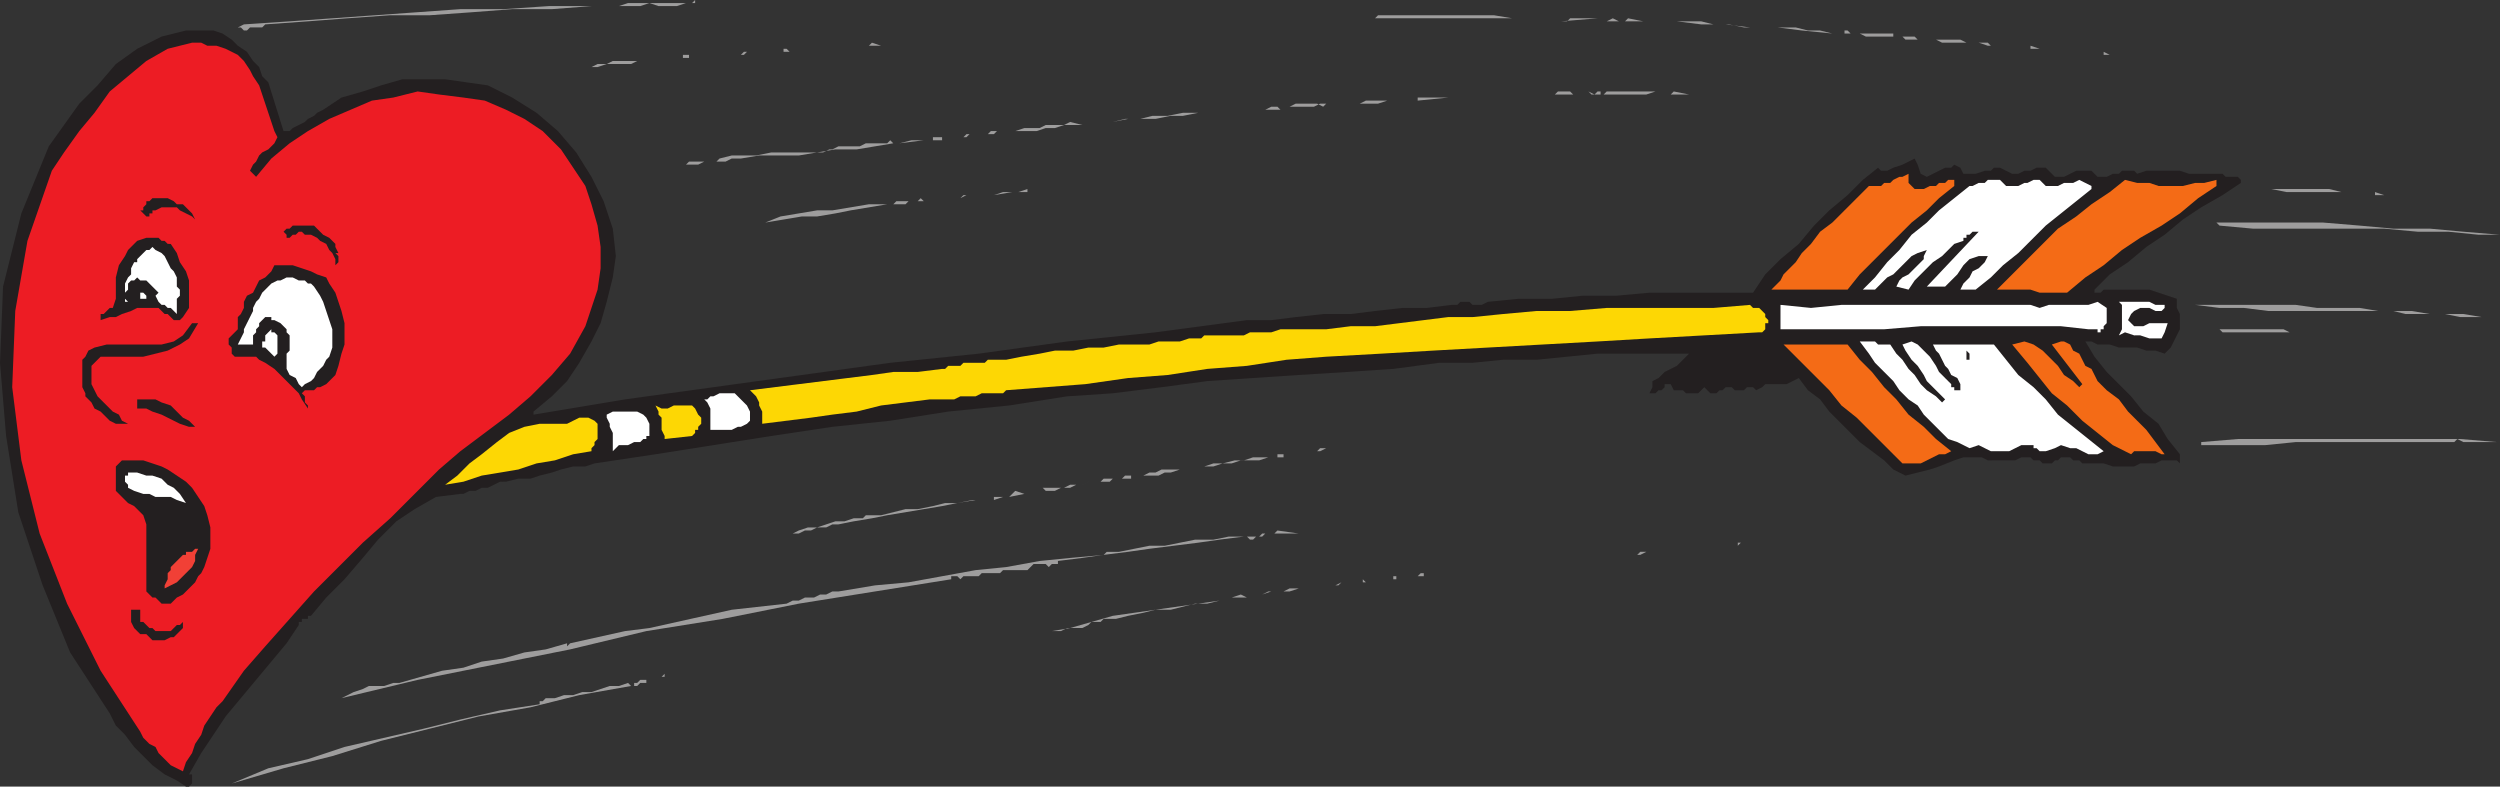 <svg xmlns="http://www.w3.org/2000/svg" width="615" height="193.5"><rect width="100%" height="100%" fill="#333333" stroke="none"/><path fill="#9e9d9d" fill-rule="evenodd" d="M173.25.75h-3.75.75L171 0v.75h2.25m12-.75 6 .75-6-.75m-16.5.75-2.25.75H162l-2.25-.75-2.25.75H150h2.25l2.25-.75h14.25m-23.25.75-9.75.75H126l-9.75.75-10.5.75H96l-10.5.75-9.75.75-10.5.75-.75.75h-3l-.75.75H60l-.75-.75h-.75L60 6l11.25-.75 42-3h10.5L135 1.5h10.5m231 3h-38.25l.75-.75h28.5l4.5.75h4.5m16.5 0-9 .75h1.5l.75-.75H393m2.25.75 1.5-.75 1.5.75zM429 6.75h12.75l3 .75h3l3 .75-7.5-.75-6-.75h-6.75l-6-.75h-6l-6-.75H399h.75l.75-.75 3.75.75h14.25l3 .75h3.75l3.75.75"/><path fill="#231f20" fill-rule="evenodd" d="m66 20.25 3.75 12h1.5l.75-.75 3-1.5.75-.75 1.5-.75.75-.75 1.5-.75 4.5-3 5.25-1.5 4.5-1.5L99 19.5h10.5L120 21l6 3 6 3.75 5.25 4.5 4.5 5.25 3.75 6 3 6 2.25 6.75.75 6.75-.75 5.25-1.5 6-1.5 5.25-2.25 4.5-3 5.25-3 4.5-3.75 3.75-4.5 3.75v.75l22.5-3.75 65.25-9L240.75 87l21.75-3 21.75-2.25 22.5-3h6l6-.75 6.75-.75h6.75l6-.75 6.75-.75h6l6-.75h1.5l.75-.75h2.25l.75.75h2.25l1.5-.75 7.5-.75h8.25l7.5-.75h8.25l8.25-.75h25.5l3-4.5 3.75-3.75 4.5-3.75 3.75-4.5 3.75-3.75 4.5-3.75 3.75-3.75 3.75-3 .75.75h1.5l1.5-.75 2.25-.75 3-1.5.75 1.5.75 2.25 1.5.75 4.5-2.25h1.5l.75-.75 1.5.75.75 1.5h3l2.25-.75h1.5l.75-.75h1.5l3 1.5h1.5L498 42h1.5l1.5-.75h2.25l2.25 2.25h2.25l3-1.5h3.75l1.5 1.5h2.25l1.5-.75h1.5L522 42h3l.75.75L528 42h8.25l2.25.75h8.25l.75.75h3l.75.75V45l-4.5 3-5.25 3-4.5 3-4.5 3.75-4.5 3-4.5 3.75-4.5 3-3.75 3.75V72h1.5l.75-.75h11.25l6.75 2.25v2.25l.75 1.5V81L534 85.5l-1.5 1.5-2.25-.75H528l-2.25-.75h-4.5l-2.25-.75h-3l-1.5-.75H513l2.25 3.75 3 3.75 6 6 3 3.75 3.75 3 2.25 3.75 3 3.75V114l-.75-.75h-3.75l-1.5.75h-3.75l-1.5.75h-5.25l-2.25-.75h-5.25l-.75-.75H510l-.75-.75H507l-.75.75h-.75l-.75.75h-2.25l-.75-.75h-1.5l-.75-.75h-2.25l-1.5.75H489l-1.5-.75H483l-2.25.75-3.75 1.5-2.25.75-6 1.5-3-1.5-2.25-2.25-6-4.5-7.5-7.5-2.25-3-3-2.25-2.25-3-3 1.5h-5.25l-.75.75-1.5.75-.75-.75h-1.5L429 96h-2.25l-.75-.75h-1.5l-.75.75H423l-.75.75h-1.5l-1.5-1.5-1.5 1.5h-3L414 96h-2.25l-.75-1.5h-1.5v.75l-.75.75H408l-.75.75h-1.5l.75-1.5v-1.5L408 93l1.5-1.5 3-1.5 3-3H393l-15 1.5h-8.25l-7.5.75H354l-11.25 1.5-11.25.75-12 .75-22.5 1.5-11.25 1.5-12 1.5-11.25.75-14.25 2.25-15 1.5L219 103.5l-14.25 1.5-15 2.25-28.5 4.5-15 2.25-2.25.75h-3l-3 .75-2.25.75-3 .75-2.25.75h-3l-3 .75H123l-3 1.5h-1.5l-1.5.75h-1.5l-1.5.75h-.75l-6 .75-5.25 3-4.5 3-4.5 4.5-3.75 4.5-4.5 5.25-4.5 4.5-3.75 4.5h-.75v.75h-1.5v.75h-.75v.75l-3 4.5-15 18-6 9-3 5.25h.75v2.25l-.75.75h-.75L43.5 192l-3-1.5-3-2.25-4.5-4.5-2.25-3-2.25-2.25-1.5-3-9.75-15L10.5 144l-6-18-3-18.75-1.5-18L.75 70.5l4.5-18L12 36l7.5-10.5L24 21l4.5-5.25L33.75 12l6-3 6-1.5h6.75l2.25.75L57 9.75l1.5 1.5 2.25 1.5 1.5 2.25 1.5 1.5.75 2.25 1.5 1.5"/><path fill="#9e9d9d" fill-rule="evenodd" d="M465.75 8.25V9h.75-7.5l-1.5-.75h-3.75V7.5h.75l.75.75h10.5m9 1.5h-6L468 9h-.75H471l.75.75h3m18.75 1.5H489l-2.25-.75h-9l-1.5-.75h6l1.5.75H489l.75.75h3.75"/><path fill="#ed1c24" fill-rule="evenodd" d="m61.5 17.25.75 1.5 1.5 2.25 3.75 11.25.75 1.5-.75 1.5-1.5 1.5-1.5.75-.75.75-.75 1.5-.75.75-.75 1.5 1.5 1.5 3.75-4.5 4.5-3.75 4.5-3 5.25-3 10.5-4.5 5.25-.75 6-1.5 5.25.75 6 .75 5.25.75L124.5 27l4.5 2.25 4.5 3 4.5 4.5 6 9 1.5 4.5 1.5 5.25.75 5.25V66l-.75 5.25-3 9-3.75 6.75-4.5 5.25-5.25 5.25-5.25 4.5-12 9-5.25 4.5-12 12-6.75 6-12 12-12 13.5-5.25 6-5.25 7.5-1.5 1.5-3 4.5-.75 2.25L48 183l-.75 2.25-1.5 2.25-.75 2.25-3-1.5-3-3-.75-1.5-1.5-.75-1.5-1.5-.75-1.5-9.75-15-8.25-16.5-6.75-17.25-4.5-18-2.25-18 .75-18.75 3-17.25 6-17.25 3-4.5 3.75-5.25 3.75-4.5L27 22.5l9-7.5 5.25-3 6-1.5h2.25l1.5.75h2.25l2.25.75 3 1.5L60 15l1.5 2.25"/><path fill="#9e9d9d" fill-rule="evenodd" d="m213.75 11.25.75-.75 2.25.75zM499.5 12v-.75l2.25.75zm-304.5.75h-2.25V12h.75l.75.75h.75M504.75 12l3 .75-3-.75m-319.5.75h-1.5l-.75.75h-3.75 3l.75-.75h2.25m-6.75.75h-6l-.75.75H171h.75l.75-.75h6m339 0v-.75l1.5.75zm-348 0v.75h-3 1.5v-.75h1.5m356.25 0 1.5.75-1.5-.75M160.5 15h-3.75l-1.5.75h-6l-2.25.75h-1.5l1.5-.75h2.25l1.5-.75h9.75M387 23.25h-7.5 3l.75-.75h3l.75.75m5.25 0 .75-.75h.75v.75h-2.25l-.75-.75 1.5.75m16.5-.75h-1.5l-2.25.75h-10.5l.75-.75h13.5m2.25.75.75-.75 3.75.75zm9.75-.75 6 .75-6-.75m-72 2.25V24h7.5zm-2.25 0h-5.25l-2.25.75h-6.75 2.25l1.5-.75h10.5m-20.25.75h-1.5l-1.5.75h-6l-1.5.75 3-1.5H324l1.5.75.75-.75M315 27h-8.25 4.5l1.5-.75h1.5l.75.75m-16.5.75h-3.75l-3.75.75h-3l-3.75.75h-6.75l-3.75.75h-3 3l3-.75h3.75l3-.75h3.75l3.75-.75h7.5m-32.25 3h-4.5l-2.25.75h-2.25l-2.25.75h-6.75 1.5l2.25-.75h3.75l1.5-.75h4.5l1.5-.75 3 .75m-21 1.5-.75.75h-2.25.75l.75-.75h1.5m-6.75.75h-.75l-.75.75h-3.75 4.5l.75-.75m-6.75.75v.75H228h1.5v-.75h2.25m-10.5 1.5 3-.75h3zm-1.5 0-9 1.5h-5.25l-9 1.5h-9.75l-4.5.75H180l-1.5.75h-5.25l-1.5.75h-3l.75-.75h6.75L177 39l3-.75h6l3.75-.75h12.75l1.5-.75h.75l1.5-.75h5.25l1.5-.75h5.25l.75-.75.75.75"/><path fill="#f46b16" fill-rule="evenodd" d="M471 46.5h2.25l1.5-.75h1.5L477 45h1.5l.75-.75h1.5v1.5l-3.75 3-3 3-3.75 3L457.5 67.5l-3 3.75h-18.75L438 69l.75-1.5 3-3 1.5-2.25L445.5 60l2.25-3 3-2.25 9-9h3l.75-.75h1.5l.75-.75 1.5-.75h.75l1.5-.75V45l1.5 1.5"/><path fill="#fff" fill-rule="evenodd" d="M493.5 45.75h3L498 45h.75l1.5-.75h1.5l1.5 1.5h3l1.5-.75H510l1.5-.75 3 1.5v.75l-11.25 9-6.75 6.75-3.75 3-3 3-3.75 3h-3.75l.75-1.5 1.5-1.5.75-1.5 1.5-.75 1.5-1.5.75-1.5h-2.25l-2.25.75-1.5 1.5-1.5 2.25-3 3H474L486.75 57h-1.5l-.75.75h-.75v.75H483v.75l-2.25.75-3 3-2.25 1.5L471 69l-1.5 2.25-3-.75.75-1.5.75-.75 1.5-.75 3.75-3.75V63l.75-1.5-2.25.75-1.5.75-4.5 4.5-1.5.75-3 3h-3l3-3 3-3.75 3-3 3-3.75 3.75-3 3-3 7.5-6h.75l1.5-.75h1.5l.75-.75h3l1.5 1.5"/><path fill="#f46b16" fill-rule="evenodd" d="M545.25 44.25v1.5l-4.5 3-4.5 3.75-4.5 3-5.25 3-4.5 3-4.5 3.75-4.5 3-4.5 3.75h-6.75l-2.25-.75h-8.25l15-15 4.5-3 3.75-3 4.5-3 3.75-3 3 .75h3l2.25.75h6l3-.75h2.25l3-.75"/><path fill="#9e9d9d" fill-rule="evenodd" d="M582.75 47.25H562.5l-3.75-.75h-3H573l3 .75h6.75m-332.25 0 2.25-.75v.75zm-6 .75 2.25-.75H249Zm339.75 0v-.75l2.25.75Zm-348 .75L237 48h.75zm0 0"/><path fill="#231f20" fill-rule="evenodd" d="m48 54-.75-.75-3-1.5-.75-.75h-3.75l-1.5.75h-.75v.75h-.75v.75H36l-1.5-1.5h.75V51l.75-.75v-.75h.75l.75-.75h3.75l1.5.75.75.75H45l2.25 2.25L48 54"/><path fill="#9e9d9d" fill-rule="evenodd" d="M227.25 49.5h-3.75l-.75.75H219h.75l.75-.75h5.25l.75-.75.75.75m-9 .75-9 1.5-3.75.75-4.5.75h-3.75l-13.5 2.25 4.5-.75 3.75-1.5 9-1.5h3.75l9-1.5h4.5M615 57.75h-5.25l-7.5-.75h-7.5l-8.25-.75h-32.25L546 55.5l-.75-.75h26.25l9 .75 8.25.75h9L606 57l9 .75"/><path fill="#231f20" fill-rule="evenodd" d="M83.25 62.25h-.75l.75.75v1.5l-.75.75v-1.5l-.75-1.5-.75-.75-.75-1.5-1.5-.75-.75-.75-1.5-.75H75l-.75-.75h-.75l-.75.75H72l-.75.75h-.75v-.75l-.75-.75.75-.75h.75l.75-.75h5.25l2.25 2.25 1.5.75 1.5 1.5v.75l.75 1.5M42 60l1.5 2.25.75 2.25 1.5 2.25.75 2.25v6.75L45 78l-.75.75h-1.5l-1.5-1.5h-.75l-1.5-1.5h-5.25l-1.5.75-2.25.75-1.5.75H27l-2.25.75v-1.5h.75l1.5-1.5h.75l.75-2.25v-5.25l.75-3 1.5-2.25.75-1.5 2.25-2.25L36 58.5h3l.75.75h.75l.75.75H42"/><path fill="#fff" fill-rule="evenodd" d="M43.5 69.75v.75l.75.75v1.5l-.75.75v3.75l-1.5-1.5h-.75L40.5 75h-.75l-.75-.75-.75-1.5L39 72l-3-3h-1.5l-.75-.75L33 69h-.75l-.75.75v1.5l-.75.75v2.25h.75l-.75-.75v-3.75l.75-1.5.75-.75V66l.75-1.5h.75v-.75L36 61.5h.75l.75-.75.75.75 1.5.75.75.75 1.5 3 .75.75.75 1.5v1.5"/><path fill="#231f20" fill-rule="evenodd" d="m82.5 72 1.5 4.5.75 3v5.25L84 87l-.75 3-.75 2.25-2.25 2.25-1.5.75H78l-.75.75H75l-.75.75.75.75V99l.75.75v.75l-1.5-2.25-.75-1.5-6-6-2.25-1.5-1.5-.75-.75-.75h-5.25L57 87v-1.5l-.75-.75v-1.5L58.5 81v-3l.75-.75.75-1.5v-1.5l.75-1.5 1.5-.75 1.5-3 1.5-.75 1.5-1.5.75-1.5H72l4.5 1.5 1.5.75 2.25.75.75 1.5L82.5 72"/><path fill="#fff" fill-rule="evenodd" d="m77.25 70.5 1.5 2.25.75 1.5L81.75 81v4.5L81 87.75l-.75.75-.75 1.5-1.5 1.5-.75 1.5-.75.75-1.5.75-.75.75-.75-.75-.75-1.5-1.5-.75-.75-1.5V87l.75-.75V82.5l-.75-.75V81L69 79.5l-1.5-.75h-.75V78h-1.5l-1.5 1.5v.75L63 81v.75l-.75.75v2.25H58.5l1.5-3V81l2.25-4.5v-.75l.75-1.5.75-.75.75-1.5 2.25-2.25 1.5-.75H69l1.5-.75H72l1.5.75H75l.75.75h.75l.75.75M36 73.5h-1.5V72h.75l.75.75v.75m482.25 2.25v3.75l-.75.75V81h-.75v.75H516V81h-2.25l-6.75-.75h-34.5l-9 .75H438v-6l7.5.75L453 75h46.5l2.25.75L504 75h9.75l2.25-.75 2.25 1.5M532.5 75v.75l-.75.75h-1.5l-1.5-.75h-2.25l-1.5.75-.75.75-.75 1.5 1.5 1.5h2.25l1.5-.75h4.5l-.75 2.25-.75 1.5h-3l-2.25-.75H525l-2.25-.75-1.5.75.75-1.5v-6l-.75-.75h7.5l1.5.75h2.25"/><path fill="#9e9d9d" fill-rule="evenodd" d="M615 78h-9.75l-3.75-.75h-9.75l-3-.75H558l-6-.75h-6l-6-.75h24.75l5.25.75h10.5l4.5.75h8.25l4.5.75H606l4.5.75h4.5"/><path fill="#fdd704" fill-rule="evenodd" d="m434.25 78 .75.75v.75h-.75V81l-.75.75h-.75l-27 1.5L393 84l-40.5 2.25-12.75.75-13.5.75-9.75.75-9.75 1.5-9.75.75-9.75 1.5-9.75.75-10.5 1.5-19.5 1.5-.75.75h-5.25l-1.5.75h-3.75l-1.5.75h-6l-12 1.5-6 1.5-6 .75-5.25.75-12 1.5v-3l-.75-1.5V99l-.75-1.5-1.5-1.5 30-3.75 5.25-.75h6l6-.75h.75l.75-.75h3l.75-.75h5.25l.75-.75h4.5l3.75-.75 4.5-.75 3.75-.75h4.5l3.75-.75h3.75l3.75-.75h7.5L285 84h5.25l2.25-.75h3l.75-.75H306l1.5-.75h5.25L315 81h11.25l6-.75h6l18-2.25h6l7.5-.75 8.25-.75h8.25l9-.75h26.25l9-.75.75.75h1.5l1.5 1.5V78"/><path fill="#231f20" fill-rule="evenodd" d="m48.75 79.5-2.25 3.75-2.25 1.5-3 1.5-6 1.5h-10.5L22.5 90v4.5l1.5 3 3.75 3.75 1.5.75.75 1.5 1.5.75h-3l-1.5-.75-2.25-2.25-1.5-.75-.75-1.5-1.5-1.5v-.75l-.75-1.5V88.5l.75-.75.75-1.5 1.5-.75 3-.75h13.5l3-.75L45 82.5l2.25-3h1.5"/><path fill="#9e9d9d" fill-rule="evenodd" d="M570.75 81.75h-24L546 81h15.75l1.5.75h7.5"/><path fill="#fff" fill-rule="evenodd" d="M68.25 86.25V87l-.75.75-2.25-2.25h-.75V84h.75v-1.5l1.5-1.5v.75h.75l.75.75v3.75"/><path fill="#f46b16" fill-rule="evenodd" d="m454.5 84.75 3 3.75 3 3 3 3.75 3 3 3 3.75 3.75 3 3 3 3.75 3-1.5.75H477l-4.5 2.25H468l-11.25-11.25-3.75-3-3-3.75-11.25-11.25h15.75"/><path fill="#fff" fill-rule="evenodd" d="m465 84.75 1.5 2.25 1.5 1.5 1.5 2.25 1.5 1.5 1.5 2.25L474 96l2.25 1.5 1.5 1.5.75-.75-4.5-4.5-.75-1.5-1.5-2.25-1.5-1.5-1.5-2.25-.75-1.5 2.25-.75 1.5.75 3 3 1.5 2.25.75 1.5 3 3v.75h.75V96h1.5v-1.5l-.75-1.5-1.5-.75-.75-1.5-.75-.75-1.5-3-.75-.75-.75-1.5h15l6 7.5 3.75 3 3 3 3 3.75 11.25 9-1.5.75h-2.25l-3-1.5h-1.5l-2.25-.75-1.5.75-2.25.75h-1.5l-.75-.75h-.75v-.75h-3l-3 1.5h-4.5l-3-1.5-2.25.75-3-1.5-2.25-.75-6-6-1.5-2.25-2.25-1.5-2.25-2.25-1.5-2.25-4.5-4.5-1.5-2.25-2.25-3h3.75l.75.75h3"/><path fill="#f46b16" fill-rule="evenodd" d="m511.5 95.25.75-.75-7.5-9.75L507 84h.75l1.5.75.75 1.5 1.5.75 1.5 3 1.5.75 1.5 3 2.25 2.25 3 2.25 2.25 3 4.5 4.5 4.5 6h-.75l-1.5-.75H525l-.75.75-4.5-2.25-7.5-6-3.75-3.75-3.75-3-6-7.5-3.75-4.5 3-.75 2.25.75 2.25 1.5 3.75 3.75 1.5 2.25 2.25 1.5 1.5 1.5"/><path fill="#231f20" fill-rule="evenodd" d="M484.5 88.5h-.75v-2.25l.75.75v1.5"/><path fill="#fff" fill-rule="evenodd" d="m183.75 104.25-1.5.75h-.75l-1.5.75h-5.25v-5.25L174 99l-.75-.75h.75l.75-.75h.75l1.5-.75h3.75l3 3 .75 1.5v2.25l-.75.75"/><path fill="#231f20" fill-rule="evenodd" d="M48 105h-1.5l-2.25-.75-4.5-2.25-2.25-.75-1.5-.75h-2.25v-2.25h4.5l1.5.75 2.25.75 3 3 1.5.75L48 105"/><path fill="#fdd704" fill-rule="evenodd" d="m171.75 102 .75.75v1.5l-.75.75v.75H171v.75l-.75.75-6.75.75v-.75l-.75-1.5v-3L162 102v-.75l-.75-1.5 1.5.75h1.5l1.5-.75h4.5l.75.75.75 1.5"/><path fill="#fff" fill-rule="evenodd" d="M159.75 104.25v3H159v.75h-.75l-.75.75H156l-1.5.75h-2.25l-1.5 1.5v-4.5L150 105v-.75l-.75-1.5V102l1.5-.75h6l1.5.75.75.75.75 1.5"/><path fill="#fdd704" fill-rule="evenodd" d="M147 104.25V108l-.75.75v.75l-.75.75v.75l-4.5.75-4.5 1.5-4.5.75-4.5 1.5-9 1.5-4.5 1.5-4.5.75 3-2.25 3-3 3-2.25 3.75-3 3-2.25L129 105l3.75-.75h6.75l3-1.5h2.25l1.5.75.75.75"/><path fill="#9e9d9d" fill-rule="evenodd" d="M614.25 108.75H606l-1.5-.75-.75.75h-39l-7.5.75H541.5v-.75l9-.75h54.75l9 .75m-285.75 1.5h-2.25l-1.5.75H321l-.75.75.75-.75h3l.75-.75h3.75m-9.75 1.5h-3v.75h-1.5v-.75h4.5m-6.75.75-2.25.75h-4.5L303 114h-2.25l-2.25.75H294h2.25l2.25-.75h2.25l3-.75H306l2.25-.75H312"/><path fill="#231f20" fill-rule="evenodd" d="m47.25 120 3 4.5.75 2.25.75 3V135l-1.5 4.5-.75 1.5-.75.75-.75 1.5-3 3-1.5.75-1.5 1.5h-2.25l-1.5-1.5h-.75l-1.5-1.5V129l-.75-2.25L33 124.5l-1.5-.75-3-3v-6l1.5-1.5h5.25l4.5 1.5 1.5.75 4.5 3 1.5 1.5"/><path fill="#9e9d9d" fill-rule="evenodd" d="M293.25 115.5h-3l-2.25.75h-1.5l-1.5.75h-5.25 1.5l1.5-.75h1.5l1.5-.75h7.5"/><path fill="#fff" fill-rule="evenodd" d="M45.75 123.75 43.5 123l-1.5-.75h-3.75l-1.5-.75h-1.5l-2.25-.75-1.5-.75v-.75l-.75-.75V117h.75v-.75h2.25L36 117h1.5l2.25.75 1.5 1.5 1.5.75 1.5 1.5 1.5 2.25"/><path fill="#9e9d9d" fill-rule="evenodd" d="M278.25 117.75h-3.75 1.5l.75-.75h1.5v.75m-4.5 0-.75.75h-4.5 2.25l.75-.75h2.25m-6 .75-1.5.75h-1.5l-1.5.75H261l-1.5.75h-2.25l-.75-.75h5.25l1.5-.75h3l1.5-.75m-19.5 3.75 1.5-1.5 2.25.75zm-3.75.75v-.75h2.25zm-4.5 0-4.5.75-3.75.75-13.5 2.25-3.75.75-4.5.75-3.75.75h-1.5l-1.5.75H201l-1.5.75H198l-1.5.75H195l1.5-.75 2.25-.75H201l4.5-1.5h2.25l2.25-.75h2.25l.75-.75h3.75l6-1.5h3l3.75-.75 3-.75h3l3.75-.75h.75m73.5 8.25.75-.75 5.25.75zm-1.5 0h-.75l-.75.75H309l-.75.75h-.75l-.75-.75h3l.75-.75h1.5m-6 .75-6 .75-5.25.75-12 1.5-5.25.75-6 .75-5.25.75-6 .75v.75h-1.5l-.75.75-.75-.75h-3l-1.5 1.5h-6l-.75.75h-4.5l-.75.75H237l-.75.75-.75-.75H234v.75l-37.5 6-18.75 3.75-18.75 3-18.75 4.5-37.5 7.5-18.75 4.5 3-1.5 2.25-.75 1.5-.75h3.75l2.25-.75h1.5l10.5-3 5.25-.75 4.5-1.5 5.25-.75 5.25-1.5 5.25-.75 5.25-1.5v.75l.75-.75 13.5-3 6-.75L180 150l13.5-1.5 1.5-.75h1.5l1.5-.75h2.25l1.5-.75h1.5l1.5-.75h1.5l9-1.5 8.25-.75 16.5-3 7.5-.75 8.25-1.5 7.5-.75 8.25-.75.75-.75h3l7.5-1.5h3.75l7.5-1.5h4.5l3.75-.75H306m121.5 2.25h-.75.75v-.75h.75l-.75.75"/><path fill="#f14036" fill-rule="evenodd" d="m48.75 135-.75 1.5v1.5l-.75 1.5-3.75 3.75-3 1.5V144l.75-1.5V141l.75-.75v-.75l3-3h.75v-.75h1.5L48 135h.75"/><path fill="#9e9d9d" fill-rule="evenodd" d="M409.5 135.75H405l-1.5.75h-.75l.75-.75h6M350.25 141v.75H348h.75l.75-.75h.75m-6.75 1.5h-3 2.25v-.75h.75v.75m-7.5 0v.75h-1.5.75v-.75l.75.75v-.75m-6 .75-1.5.75h-6 6.75l.75-.75m-22.5 3h3l1.5-.75h3.75l1.5-.75h2.25l1.5-.75-1.5.75-2.25.75h-4.5l-2.25.75h-3m-4.5.75 2.25-.75 1.5.75zm-3 .75-3 .75h-3l-6 1.5h-3.75l-3 .75-3.75.75-3 .75h-3l-.75.75h-2.25l-.75.75-1.5.75h-3.75l-1.5.75h-2.25l4.5-.75 10.5-3 26.25-3.75"/><path fill="#231f20" fill-rule="evenodd" d="M38.25 155.25H42l1.5-1.5h.75L45 153v1.5l-2.25 2.25H42l-1.5.75h-3L36 156h-1.5l-1.5-1.5-.75-1.5v-3h2.25v3h.75l1.5 1.5h.75l.75.75"/><path fill="#9e9d9d" fill-rule="evenodd" d="M163.5 165.75v.75H162h.75l.75-.75m-3.75 1.5H159v.75h-1.5l-.75.75H156V168h.75l.75-.75h2.25m-4.5 1.5L142.5 171l-12 3-12.75 2.25-24 6-12 3.75-12 3L57 192.75l9-3.75 9.75-2.25 9-3 19.5-4.5 9-2.25 9.75-2.25 9.75-1.5v-.75h.75l.75-.75h2.25l2.25-.75H141l2.25-.75h2.25l4.5-1.5h2.25l2.25-.75.75.75"/></svg>
